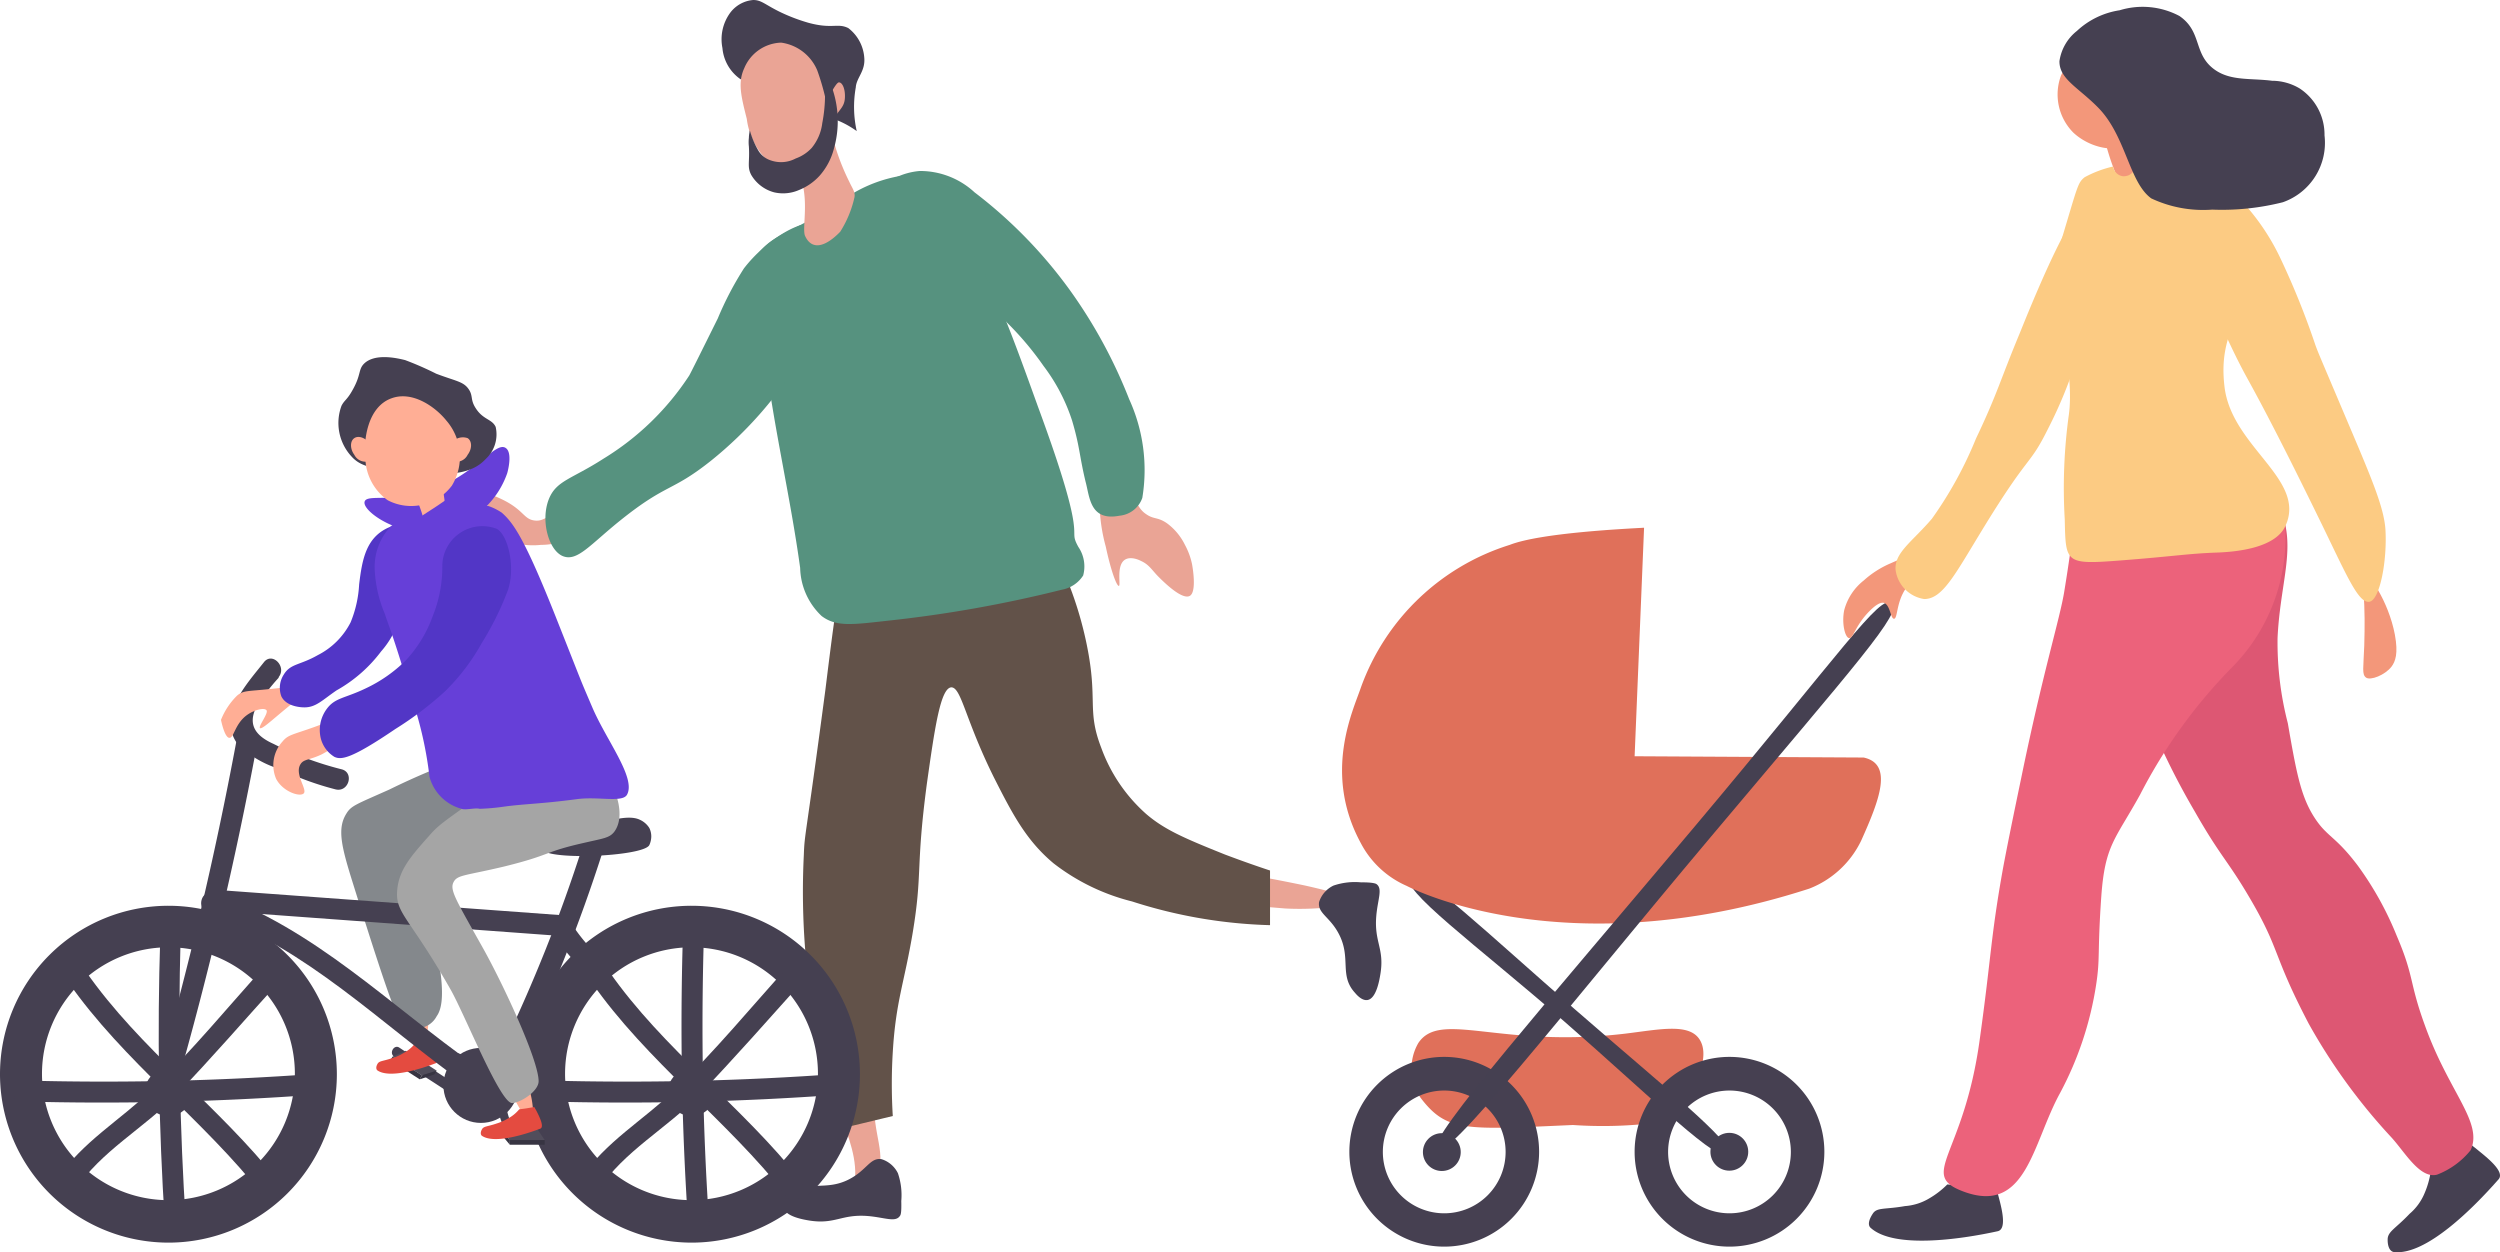 <svg xmlns="http://www.w3.org/2000/svg" viewBox="0 0 156 78.14"><defs><style>.cls-1{fill:#eaa495;}.cls-2{fill:#454051;}.cls-3{fill:#56927f;}.cls-4{fill:#625249;}.cls-5{fill:#514d5b;}.cls-6{fill:#373442;}.cls-7{fill:#ffae95;}.cls-8{fill:#e44b40;}.cls-9{fill:#84888c;}.cls-10{fill:#a5a5a5;}.cls-11{fill:#663fd8;}.cls-12{fill:#5236c6;}.cls-13{fill:#e0705a;}.cls-14{fill:#464051;}.cls-15{fill:#f3977a;}.cls-16{fill:#dd5773;}.cls-17{fill:#ec627b;}.cls-18{fill:#fccb83;}</style></defs><g id="レイヤー_2" data-name="レイヤー 2"><g id="レイヤー_1-2" data-name="レイヤー 1"><path class="cls-1" d="M68.68,30A10.83,10.83,0,0,0,69,34.11c.33,1.55.69,2.48.82,2.45s-.18-1.27.37-1.63c.35-.23.87,0,1,.07.52.23.69.58,1.11,1s1.46,1.42,1.93,1.19.18-1.85.15-2A4.38,4.38,0,0,0,73.94,34a3.69,3.69,0,0,0-1.11-1.34c-.6-.42-.83-.23-1.33-.59-.29-.2-.56-.5-1-1.71-.69-1.72-.71-2.58-1-2.59S68.83,29,68.68,30Z"/><path class="cls-1" d="M52.17,66c-1.15,2.48,2,5.39,1,8.53-.08.28-.29.89-.14,1s1.15-.84,1.63-1.93c.73-1.7-.21-2.54-.15-5.42.05-2.38.72-3.56.22-3.86S52.75,64.77,52.17,66Z"/><path class="cls-2" d="M55,72.33c-.71-.1-.91.68-2,1.25-1.49.78-2.57,0-3.65,1-.17.15-.51.47-.44.79.1.54,1.22.73,1.58.79,1.63.26,2-.41,3.66-.28,1.06.09,1.72.41,2,0,.05-.06.11-.16.09-.94a4.22,4.22,0,0,0-.21-1.73A1.71,1.71,0,0,0,55,72.33Z"/><path class="cls-1" d="M73.46,55.58c.87.63,2.83.79,6.75,1.11a17.52,17.52,0,0,0,3.34-.15c1.1-.14,1.18-.24,1.19-.29s-.81-.44-3.34-1c-3.84-.8-3.78-.63-4.9-1-3.29-1-4.71-2.77-5.12-2.38S71.81,54.39,73.46,55.58Z"/><path class="cls-2" d="M82.31,56.29c-.1.71.68.91,1.24,2,.78,1.5,0,2.57,1,3.66.14.17.46.51.79.45.54-.1.73-1.22.79-1.58.28-1.63-.39-2-.25-3.66.09-1.06.42-1.72,0-2,0,0-.15-.11-.94-.1a4.12,4.12,0,0,0-1.73.2A1.72,1.72,0,0,0,82.31,56.29Z"/><path class="cls-3" d="M54.88,12.15c.25-.92,1.57-1.41,2.52-1.48A5,5,0,0,1,60.81,12a29.15,29.15,0,0,1,5.94,6.09,31,31,0,0,1,3.71,6.82,10.63,10.63,0,0,1,.82,6.16,1.67,1.67,0,0,1-1.42,1.11C68,32.54,68,31,67.74,30.06c-.4-1.67-.35-2.15-.84-3.81a11.51,11.51,0,0,0-1.78-3.41A19.36,19.36,0,0,0,61,18.53C59,17,58.31,16.79,56.66,15.12,54.74,13.18,54.79,12.47,54.88,12.15Z"/><path class="cls-4" d="M59.36,42.89c.63,0,.86,2,2.67,5.64,1.14,2.25,2,3.91,3.71,5.34a13.19,13.19,0,0,0,4.9,2.38,30.63,30.63,0,0,0,8.61,1.48V54.32c-.7-.23-1.68-.57-2.82-1-2.49-1-3.74-1.53-4.9-2.52a10.12,10.12,0,0,1-2.82-4.16c-.9-2.34-.19-2.93-.89-6.38a23,23,0,0,0-1.93-5.64c-1.38-2.88-2.07-4.32-3.41-4.9-2.8-1.2-7.15,1.45-9.2,4.75-.87,1.41-1,2.31-1.78,8.61-1.25,9.43-1.29,8.88-1.34,10.24a46.43,46.43,0,0,0,1,12.17,42.75,42.75,0,0,0,1.48,4.89l3.07-.74a32.8,32.8,0,0,1,0-4c.19-3.16.71-4.27,1.24-7.42.63-3.79.18-4,.89-9.34C58.32,45.49,58.68,42.94,59.36,42.89Z"/><path class="cls-3" d="M56.06,11c.93-.09,1.43.31,3.71,3.38,1.95,2.61,3,5.44,5,11,3.32,9,1.76,7.37,2.52,8.75a2.16,2.16,0,0,1,.3,1.78,2,2,0,0,1-1.34.89,79.19,79.19,0,0,1-10.83,1.93c-2.18.24-3.23.41-4.15-.29a4.26,4.26,0,0,1-1.34-3c-.62-4.52-1.7-9-2.23-13.5s-1.1-5.33-.18-6.36,2.17-1.19,4.93-3A8.71,8.71,0,0,1,56.06,11Z"/><path class="cls-1" d="M35.29,31.89c-1.14.17-1.28.67-1.93.59s-.66-.58-1.78-1.19c-.48-.26-1.34-.63-1.48-.44s.44.93,1,1.41,1.16.76,1.11,1-1,.15-1,.3.76.37,1.55.44a4.74,4.74,0,0,0,1,0,4.14,4.14,0,0,0,1.71-.37c.75-.38,1.44-1.2,1.26-1.55S35.59,31.84,35.29,31.89Z"/><path class="cls-3" d="M51.32,14.08c-1.06-.67-3.51.86-4.9,2.67a20.23,20.23,0,0,0-1.63,3.12c-1.13,2.28-1.7,3.42-1.78,3.56a16.89,16.89,0,0,1-5.35,5.19c-2,1.29-2.94,1.36-3.41,2.52-.54,1.36,0,3.23.89,3.57s1.67-.71,3.56-2.23c2.93-2.35,3.18-1.76,5.64-3.71a24.52,24.52,0,0,0,5.79-6.68A11.36,11.36,0,0,0,51.91,16C51.87,14.52,51.5,14.2,51.32,14.08Z"/><path class="cls-1" d="M49.7,10.55c1-.27,2.31-5.41,2.13-2.53A14,14,0,0,0,53,11.35c.18.4.4.65.31,1a6.75,6.75,0,0,1-.88,2.11c-.91.94-1.76,1.19-2.19.27C50,14.24,50.63,12.1,49.7,10.55Z"/><path class="cls-2" d="M45.08,3A2.8,2.8,0,0,1,45.57.79,2,2,0,0,1,47,0c.51,0,.71.27,1.64.73a11.19,11.19,0,0,0,1.8.69c1.5.41,1.81,0,2.49.33a2.55,2.55,0,0,1,1,1.84c.08.86-.49,1.25-.53,1.87a6.91,6.91,0,0,0,.06,2.72,5.8,5.8,0,0,0-1.18-.66l-.56-.22a1.39,1.39,0,0,0-.1-.33,2.56,2.56,0,0,1-.11-.24,2.72,2.72,0,0,0,.31-1.31A1.16,1.16,0,0,0,50,4.57a2.23,2.23,0,0,0-.65.6,4.91,4.91,0,0,0-1.16-.1c-.78-.28-1.26.25-2-.14A2.64,2.64,0,0,1,45.08,3Z"/><path class="cls-2" d="M48.92,3c-.3.41.46,1,1,2.85.38,1.42.2,2.06.55,2.17.52.18,1.68-1,1.83-2.38a2.64,2.64,0,0,0-.57-2C50.86,2.64,49.28,2.46,48.92,3Z"/><path class="cls-1" d="M48.74,2.66a2.58,2.58,0,0,0-2.3,1.6c-.41.89-.2,1.73.16,3.16a4.45,4.45,0,0,0,1.19,2.51,2.69,2.69,0,0,0,1.89.73,2.42,2.42,0,0,0,1.82-.94c.5-.78,0-1.27.52-2.28.31-.58.66-.73.7-1.3s-.15-1-.37-1-.73,1.23-.84,1A15.15,15.15,0,0,0,51,4.4,2.86,2.86,0,0,0,48.74,2.66Z"/><path class="cls-2" d="M46.73,8.6c0-.19.06-.47.06-.47a5.19,5.19,0,0,0,.54,1.28,1.4,1.4,0,0,0,.77.6,1.94,1.94,0,0,0,1.55-.12,2.51,2.51,0,0,0,1-.66,3,3,0,0,0,.66-1.55,9.41,9.41,0,0,0,.17-1.57c.07-1.23,0-1.49.06-1.5a6.28,6.28,0,0,1,.49,4.69,4.08,4.08,0,0,1-.9,1.68,3.49,3.49,0,0,1-1.28.88A2.47,2.47,0,0,1,48.3,12a2.36,2.36,0,0,1-1.42-1.08c-.27-.51-.09-.78-.15-1.78A2.42,2.42,0,0,1,46.73,8.6Z"/><path class="cls-2" d="M33.62,71.32c-.52,0-1,0-1.54,0v-.65l.21,0v.64c-.57-.22-.72-.62-.94-1.17S31,69,30.79,68.39c-.54-1.38-1.4-1.63-2.71-2.11L28.5,66a20.43,20.43,0,0,0,.29,2c.05.26-.22.54-.48.37-1.22-.83-2.48-1.6-3.71-2.43-.35-.23,0-.8.33-.56,1.23.82,2.49,1.6,3.71,2.43l-.48.36c-.14-.73-.24-1.46-.32-2.21a.34.34,0,0,1,.42-.32A6.35,6.35,0,0,1,30.94,67c.68.8.48,3.29,1.52,3.67.27.1.36.58,0,.64a1.21,1.21,0,0,1-.38,0c-.4,0-.44-.66,0-.65s1,0,1.54,0a.33.33,0,0,1,0,.66Z"/><polygon class="cls-5" points="25.32 65.57 27.25 66.81 26.33 67.1 24.5 65.93 25.32 65.57"/><polygon class="cls-6" points="26.19 67.35 24.35 66.17 24.5 65.93 26.33 67.1 26.19 67.35"/><polygon class="cls-6" points="27.25 66.81 26.33 67.1 26.19 67.35 27.1 67.05 27.25 66.81"/><path class="cls-7" d="M25,61.54c-.23,2.11,1,4.32,1.48,4.2.12,0,.16-.66.25-1.93.12-1.83,0-2.32-.25-2.77s-.65-.79-1-.69S25.07,61.21,25,61.54Z"/><path class="cls-8" d="M26.83,65c-.52.08-.42.08-.95.14a2.34,2.34,0,0,1-.75.6,2.74,2.74,0,0,1-.67.29c-.55.19-.79.16-.9.35s-.1.35,0,.42c.75.5,2.59-.06,3.62-.45.3-.11-.1-.84-.23-1.12Z"/><path class="cls-9" d="M29.24,47.19a44.7,44.7,0,0,0-4.95,2.08c-2.06.92-2.37,1-2.67,1.49-.6.94-.31,2.08.4,4.35,2.41,7.72,2.8,8.53,3.14,8.78a1.41,1.41,0,0,0,2.09-.48c.64-.88.26-3.15-.38-6-.82-3.66-.91-3.66-.8-4,.94-2.54,6.67-1.47,7.42-3.86a2.59,2.59,0,0,0-1.18-2.77C32,46.63,31.5,46.48,29.24,47.19Z"/><path class="cls-2" d="M32.64,67A10.51,10.51,0,1,1,43.15,77.54,10.53,10.53,0,0,1,32.64,67Zm2.62,0a7.89,7.89,0,1,0,7.89-7.89A7.9,7.9,0,0,0,35.26,67Z"/><path class="cls-2" d="M43.92,58.47q-.27,9,.33,17.88c0,.84-1.25.84-1.31,0q-.6-8.94-.33-17.88a.66.66,0,0,1,1.31,0Z"/><path class="cls-2" d="M52.32,68.31A180.83,180.83,0,0,1,34,68.73a.66.66,0,0,1,0-1.31q9.18.26,18.33-.41c.84-.07.83,1.24,0,1.3Z"/><path class="cls-2" d="M38,60.61c3.4,4.88,8.32,8.41,12,13.09.52.66-.4,1.59-.92.92-3.73-4.76-8.71-8.37-12.18-13.35-.48-.7.65-1.35,1.13-.66Z"/><path class="cls-2" d="M50.16,61.15C48,63.56,45.85,66,43.58,68.38c-2,2.05-4.62,3.44-6.23,5.85-.46.69-1.6,0-1.13-.66,1.55-2.32,3.92-3.66,5.89-5.56,2.52-2.43,4.78-5.19,7.13-7.78.57-.63,1.49.3.92.92Z"/><circle class="cls-2" cx="43.15" cy="68.16" r="1.48"/><path class="cls-2" d="M0,67A10.51,10.51,0,1,1,10.51,77.54,10.52,10.52,0,0,1,0,67Zm2.62,0a7.89,7.89,0,1,0,7.89-7.89A7.9,7.9,0,0,0,2.62,67Z"/><path class="cls-2" d="M11.27,58.47q-.25,9,.33,17.88c.06.84-1.25.84-1.31,0Q9.71,67.41,10,58.47c0-.84,1.33-.84,1.3,0Z"/><path class="cls-2" d="M19.67,68.31a180.76,180.76,0,0,1-18.33.42.66.66,0,0,1,0-1.31q9.18.26,18.33-.41c.84-.07.84,1.24,0,1.3Z"/><path class="cls-2" d="M5.35,60.61c3.4,4.88,8.31,8.41,12,13.09.51.66-.41,1.59-.93.92-3.72-4.76-8.7-8.37-12.17-13.35-.49-.7.65-1.35,1.13-.66Z"/><path class="cls-2" d="M17.52,61.15c-2.19,2.41-4.32,4.89-6.58,7.23-2,2.05-4.62,3.44-6.23,5.85-.47.69-1.6,0-1.13-.66C5.13,71.25,7.5,69.91,9.47,68c2.52-2.43,4.77-5.19,7.12-7.78.57-.63,1.5.3.93.92Z"/><circle class="cls-2" cx="10.51" cy="68.16" r="1.48"/><path class="cls-2" d="M37.59,53.2a100.52,100.52,0,0,1-5.12,12.87c-.36.76-1.49.1-1.13-.66a97.51,97.51,0,0,0,5-12.55c.26-.8,1.52-.46,1.27.34Z"/><path class="cls-2" d="M36.28,60.43a12.91,12.91,0,0,1-1.66-2c-.46-.71.67-1.36,1.13-.66a10.67,10.67,0,0,0,1.46,1.76.66.66,0,0,1-.93.93Z"/><path class="cls-2" d="M35.21,58.42,13.4,56.82c-.84-.06-.85-1.37,0-1.3l21.81,1.6c.83.06.84,1.37,0,1.3Z"/><path class="cls-2" d="M13.32,55.73c6.32,2.21,11,7,16.38,10.79.68.49,0,1.62-.66,1.13C23.79,63.93,19.16,59.15,13,57c-.79-.28-.45-1.54.34-1.26Z"/><path class="cls-2" d="M16,46.66Q14,57.36,11,67.85a.65.65,0,0,1-1.26-.35q3-10.48,5-21.19c.16-.82,1.42-.48,1.26.35Z"/><path class="cls-2" d="M17.39,42.29A12.68,12.68,0,0,0,16,44.11c-.58,1.15,0,1.83,1.07,2.31A20.34,20.34,0,0,0,21.3,48c.82.19.47,1.45-.35,1.26A18.24,18.24,0,0,1,17.5,48a6.42,6.42,0,0,1-2.65-1.54c-1.35-1.78.56-3.79,1.62-5.14.52-.66,1.44.28.92.93Z"/><circle class="cls-2" cx="30.01" cy="67.73" r="2.34"/><path class="cls-2" d="M40.52,52.73c-.35.73-6.66,1-6.73.2,0-.15.88-.49,2.67-1.19.81-.31,2.61-1,3.46-.59a1.35,1.35,0,0,1,.6.52,1.2,1.2,0,0,1,.12.54A1.35,1.35,0,0,1,40.52,52.73Z"/><path class="cls-7" d="M31.12,66c.57,2.21,1.81,4.19,2.13,4.06a5.64,5.64,0,0,0-.15-1.83,8.75,8.75,0,0,0-.6-2.77c-.44-.85-1.23-1.68-1.53-1.53S31,65.49,31.12,66Z"/><polygon class="cls-5" points="33.49 70.4 31.2 70.4 31.82 71.14 33.99 71.14 33.49 70.4"/><polygon class="cls-6" points="31.81 71.43 33.99 71.43 33.99 71.14 31.82 71.14 31.81 71.43"/><polygon class="cls-6" points="31.2 70.4 31.82 71.14 31.81 71.43 31.2 70.69 31.2 70.4"/><path class="cls-8" d="M33.34,69.08c-.51.08-.42.08-.94.14a2.34,2.34,0,0,1-.75.6,3.15,3.15,0,0,1-.67.29c-.55.19-.79.16-.9.35s-.1.35,0,.42c.76.5,2.6-.06,3.63-.45.29-.11-.1-.84-.24-1.12Z"/><path class="cls-10" d="M37.45,47.89c1,1.11,1.62,3,.89,4-.3.4-.67.42-1.88.7-2.61.59-2,.74-5,1.48-2.47.59-2.94.51-3.17,1s.19,1.13,1.88,4.15c1.2,2.15,3.44,6.92,3.44,8.25,0,.61-1.1,1.34-1.66,1.36-.75,0-3-5.65-3.86-7.13C25.5,57.15,24.64,57,24.79,55.5c.12-1.24.86-2.08,2-3.36.64-.74,1-.93,4.15-3.17,2.74-1.92,3.35-2.38,4.35-2.27A3.58,3.58,0,0,1,37.45,47.89Z"/><path class="cls-11" d="M26.11,33.19a5.48,5.48,0,0,0,5.54-3.66c.05-.17.34-1.3-.1-1.58-.65-.43-1.94,1.73-4.74,2.67-2.28.77-3.93.18-4.06.69S24.29,33.05,26.11,33.19Z"/><path class="cls-2" d="M25.1,29.42c2.27.21,4.14.39,5.21-.78a2.09,2.09,0,0,0,.62-2c-.23-.5-.78-.44-1.24-1.16-.37-.56-.14-.78-.47-1.23s-.79-.47-2-.93a19.64,19.64,0,0,0-1.94-.85c-.48-.12-1.89-.45-2.57.23-.36.37-.17.68-.7,1.62-.35.64-.51.63-.7,1a3.08,3.08,0,0,0,.63,3.17C22.54,29.16,23.41,29.26,25.1,29.42Z"/><path class="cls-7" d="M24.44,24.85c-1.51.53-1.78,2.64-1.64,3.82a3.31,3.31,0,0,0,1.4,2.55,3.17,3.17,0,0,0,4-.92,3.46,3.46,0,0,0-.35-4.06C27.15,25.37,25.73,24.38,24.44,24.85Z"/><path class="cls-7" d="M22.11,27.34c.28-.19.72,0,1,.36a.77.77,0,0,1,0,1.05.78.78,0,0,1-1-.37C21.83,28,21.84,27.52,22.11,27.34Z"/><path class="cls-7" d="M29.18,27.34a.9.9,0,0,0-1,1.41.77.77,0,0,0,1-.37C29.47,28,29.46,27.52,29.18,27.34Z"/><path class="cls-7" d="M27.48,29.71a20,20,0,0,1,.42,4.95c0,.25-.07.63-.26.68s-.64-.5-.84-1a3.78,3.78,0,0,1-.26-1.26c-.15-1.34-.51-1.47-.75-3-.16-1-.29-1.41-.13-1.49s.38.11.91.45l.39.26C27.23,29.54,27.47,29.68,27.48,29.71Z"/><path class="cls-7" d="M23.07,44.25c-1-.09-1.28.32-3.44,1.11-1.36.49-1.65.48-2,.91a2.18,2.18,0,0,0-.4,2.33c.41.79,1.47,1.15,1.72.91s-.59-1.2-.2-1.82c.2-.33.55-.25,1.31-.61a6.54,6.54,0,0,0,1.32-.91c1.58-1.14,3.4-.72,3.44-1.11S24,44.33,23.07,44.25Z"/><path class="cls-7" d="M16.79,43c-1.28.14-1.61.07-2,.41a4.39,4.39,0,0,0-1,1.51h0s.21,1.08.51,1.12.34-.86,1.11-1.42c.46-.33,1.08-.48,1.22-.3s-.52,1-.41,1.11.73-.48,1.62-1.21c1.35-1.12,1.79-1.36,1.73-1.52S18.7,42.83,16.79,43Z"/><path class="cls-12" d="M25.52,34a20.22,20.22,0,0,1-.38,3.5,5.55,5.55,0,0,1-1.36,3.15A8.92,8.92,0,0,1,21,43.08c-.88.6-1.28,1.06-2,1.06-.1,0-1.1,0-1.44-.68a1.52,1.52,0,0,1,.15-1.37c.42-.69,1-.57,2.12-1.21a4.66,4.66,0,0,0,2.05-2.05,7.17,7.17,0,0,0,.53-2.36c.19-1.55.42-3.06,2.06-3.64.32-.12.53,0,.91.23S25.54,33.71,25.52,34Z"/><path class="cls-11" d="M24.36,32.87c.22-.2.35-.24,1.24-.5a1.34,1.34,0,0,0,1.16.57,1.38,1.38,0,0,0,1.42-1.36,3.41,3.41,0,0,1,.59-.15,3.54,3.54,0,0,1,2.54.56c.72.63,1.43,1.62,3.36,6.48,1.86,4.69,1.4,3.59,2.29,5.67s2.73,4.39,2.17,5.44c-.27.53-1.8.1-3.16.29-2.18.29-3.24.29-4.49.46a13.71,13.71,0,0,1-1.55.14c-.27-.08-.88.1-1.13,0a2.83,2.83,0,0,1-2-2,23.81,23.81,0,0,0-1.08-4.83c-1.17-4-1.52-4.73-1.7-5.32a8,8,0,0,1-.64-2.82A3.69,3.69,0,0,1,24.36,32.87Z"/><path class="cls-12" d="M31,33c.69.37,1.18,2.36.7,3.81a18.67,18.67,0,0,1-1.64,3.32,13.15,13.15,0,0,1-2.28,3,21.13,21.13,0,0,1-3.11,2.36c-2.78,1.89-3.38,1.93-3.8,1.74A1.9,1.9,0,0,1,20,46a2.21,2.21,0,0,1,.38-1.75c.52-.72,1.12-.66,2.43-1.29a9,9,0,0,0,2.51-1.75A8,8,0,0,0,27,38.45a8.12,8.12,0,0,0,.6-3.11A2.5,2.5,0,0,1,31,33Z"/><path class="cls-11" d="M31.26,28.25c-.27-.16-1.47,1.68-4,3.33-1.57,1-2.76,1.82-2.69,2.16s1.05.4,1.93.24c2.4-.42,3.68-2.88,4.1-3.71S31.44,28.35,31.26,28.25Z"/><path class="cls-13" d="M98.15,70.2c-6.73.3-7.86.45-9.5-1.69a3.2,3.2,0,0,1-.15-3.42c1.38-2.08,5.08.34,12.91-.59,2.07-.25,3.9-.66,4.6.3s-.06,2.6-.59,3.41a4.71,4.71,0,0,1-2.82,1.93A27.11,27.11,0,0,1,98.15,70.2Z"/><path class="cls-2" d="M88,54.72c.61-.52,4.78,3.48,10.26,8.25s9.94,8.34,9.6,9c-.44.88-4.79-3.48-10.27-8.25S87.23,55.41,88,54.72Z"/><path class="cls-13" d="M116.29,47.27c1.85.4,1,2.62-.15,5.18a6,6,0,0,1-3.24,3c-15.45,5-25.12-.17-25.12-.17a5.87,5.87,0,0,1-2.86-2.66c-2.38-4.37-.49-8.27,0-9.72A14.45,14.45,0,0,1,94.21,34c1.92-.75,7.16-1,8.38-1.07L102,47.19Z"/><circle class="cls-2" cx="107.91" cy="71.87" r="1.18"/><circle class="cls-2" cx="89.97" cy="71.89" r="1.18"/><path class="cls-14" d="M102,71.87a5.92,5.92,0,1,1,5.91,5.92A5.92,5.92,0,0,1,102,71.87Zm2.09,0a3.83,3.83,0,1,0,3.82-3.82A3.83,3.83,0,0,0,104.09,71.87Z"/><path class="cls-14" d="M84.2,71.87a5.92,5.92,0,1,1,5.91,5.92A5.92,5.92,0,0,1,84.2,71.87Zm2.09,0a3.83,3.83,0,1,0,3.82-3.82A3.83,3.83,0,0,0,86.29,71.87Z"/><path class="cls-2" d="M118.05,37.62c-.76-.54-3.09,3-12.28,13.93S89.18,70.9,89.59,71.73c.52,1.06,7.9-8.49,17.09-19.42S118.8,38.14,118.05,37.62Z"/><path class="cls-2" d="M124.51,74c-1.14,0-1.85,0-3-.09a5.36,5.36,0,0,1-1.11.86,3.42,3.42,0,0,1-1.53.49c-1.24.22-1.74.07-2,.46s-.33.72-.15.89c1.46,1.33,5.6.73,7.93.22.67-.14.16-1.76,0-2.4C124.59,74.3,124.55,74.16,124.51,74Z"/><path class="cls-2" d="M154.14,71.39c-.91.69-1.52,1.06-2.46,1.7a5.44,5.44,0,0,1-.38,1.35,3.38,3.38,0,0,1-.94,1.3c-.87.92-1.36,1.1-1.37,1.59s.16.78.41.8c2,.2,4.93-2.74,6.51-4.54.45-.51-.91-1.5-1.42-1.93Z"/><path class="cls-15" d="M147.53,37.74c.05,1.15,0,2.4,0,2.54-.05,1.41-.16,1.8.11,2s1.18-.15,1.59-.68c.24-.32.43-.81.21-2-.4-2.1-1.68-3.94-2-3.82C147.27,35.83,147.46,36.25,147.53,37.74Z"/><path class="cls-15" d="M120.68,35.41c-1.35.87-1.53,1-1.75,1.3-.61.88-.51,1.89-.74,1.9s-.23-.89-.66-1c-.07,0-.31-.05-.88.53-.9.91-1,1.71-1.26,1.68s-.48-.92-.31-1.75a3.5,3.5,0,0,1,1.22-1.85A6,6,0,0,1,118,35.14c2-.91,4.41-1.32,4.51-1C122.52,34.19,122.43,34.26,120.68,35.41Z"/><path class="cls-16" d="M139.29,27.91c1.49.75,2.45,1.47,3.27,4.66.53,2.07-.29,4.11-.44,7.23a20.15,20.15,0,0,0,.64,5.33c.52,3,.8,4.52,1.62,5.82s1.31,1.16,2.75,3.07a20.25,20.25,0,0,1,2.42,4.36c1.12,2.61.76,2.86,1.78,5.65,1.51,4.18,3.62,6,2.84,7.74a5,5,0,0,1-2.1,1.53c-1.07.27-2-1.4-2.84-2.32a36.44,36.44,0,0,1-5.17-7.11c-2.3-4.4-1.74-4.56-3.72-7.91-1.34-2.28-1.79-2.52-3.39-5.33a46,46,0,0,1-2.75-5.5,31.81,31.81,0,0,1-2.1-6.94c-.37-2.27-.54-3.43,0-4.85a7.19,7.19,0,0,1,3.23-3.55C136.31,29.22,137.75,27.14,139.29,27.91Z"/><path class="cls-17" d="M132.75,28s-.4.35-1.52,1.25c-2.1,1.68-1.25.53-2.42,7.66-.28,1.73-1.31,4.94-2.68,11.61-.6,2.88-.89,4.32-1.14,5.65-.78,4.36-.72,5.42-1.45,10.66-1,7.39-3.89,8.46-1,9.53,3.91,1.44,4.28-3,6-6.14a21.09,21.09,0,0,0,2.26-6.78c.26-1.7.07-1.88.32-5.49.23-3.23.86-3.54,2.42-6.36a32.52,32.52,0,0,1,5.84-8.05A11.51,11.51,0,0,0,142.33,31c-.64-3.48-4.62-4-6.7-3.91A12.31,12.31,0,0,0,132.75,28Z"/><path class="cls-15" d="M131.28,8.48A15.75,15.75,0,0,0,133,12.85c1,2.06,1.16,2.08,1.21,2.07s-.14-1-.49-3.25-.32-2.93-1-3.93c-.41-.62-1.11-1.37-1.43-1.22S131.17,7.87,131.28,8.48Z"/><path class="cls-15" d="M130.62,2.81c-1.26.11-1.89,1.7-2,1.87a3.38,3.38,0,0,0,.75,3.59c1,.94,2.74,1.39,3.72.55,1.32-1.12.18-3.61.08-3.82S132.12,2.67,130.62,2.81Z"/><path class="cls-18" d="M129.1,25.85c.42-3.17-1.31-7.94-.45-10.93,1-3.33,1-3.51,1.43-3.86a6.93,6.93,0,0,1,1.78-.67.71.71,0,0,0,.63.61c.42,0,.61-.22.86-.63a10.58,10.58,0,0,1,3.67.28c3,1.42,2.44,5,2.6,6.06.53,3.47-1.23,3.92-.81,7.43.45,3.77,5.14,5.77,3.8,8.68-.65,1.43-3.22,1.62-4.26,1.66-1.79.06-2.74.24-6,.49-3.49.27-3.45.18-3.51-2.57A33.41,33.41,0,0,1,129.1,25.85Z"/><path class="cls-18" d="M135.74,14.29c1.7,3,2.84,6.33,4.52,9.37s3.64,7.05,4.69,9.2c1.54,3.18,2.24,4.8,2.9,4.69s1.12-2.6,1-4.53c-.1-1.35-.82-3.07-2.26-6.46-1.88-4.44-1.9-4.46-2.1-5a49.62,49.62,0,0,0-2.2-5.46A14.13,14.13,0,0,0,139.35,12a4.47,4.47,0,0,0-3.45-1.45c-1,.2-1,.34-1.24,1.29S135.54,13.94,135.74,14.29Z"/><path class="cls-18" d="M130.41,12.67c-.88-.23-3,4.7-4.36,8.08-1.25,3-1.41,3.81-2.75,6.62a24.38,24.38,0,0,1-2.75,5c-1.25,1.46-2.38,2.14-2.26,3.23a2.12,2.12,0,0,0,1.78,1.78c1.13,0,1.88-1.46,3.55-4.2,3.09-5.08,2.95-3.95,4.2-6.47a27.94,27.94,0,0,0,2.75-8.56C130.6,17.94,131.27,12.89,130.41,12.67Z"/><path class="cls-2" d="M143.5,5.52a3.45,3.45,0,0,1,1.55,2.93,3.93,3.93,0,0,1-2.6,4.17,15.5,15.5,0,0,1-4.41.46,7.59,7.59,0,0,1-3.8-.7c-1.39-1-1.58-3.91-3.32-5.67-1.24-1.26-2.43-1.78-2.41-2.9a2.94,2.94,0,0,1,1.09-1.88A5,5,0,0,1,132.27.64,4.89,4.89,0,0,1,136,1c1.45,1,.83,2.4,2.23,3.37,1,.69,2.24.5,3.55.67A3.37,3.37,0,0,1,143.5,5.52Z"/></g></g></svg>